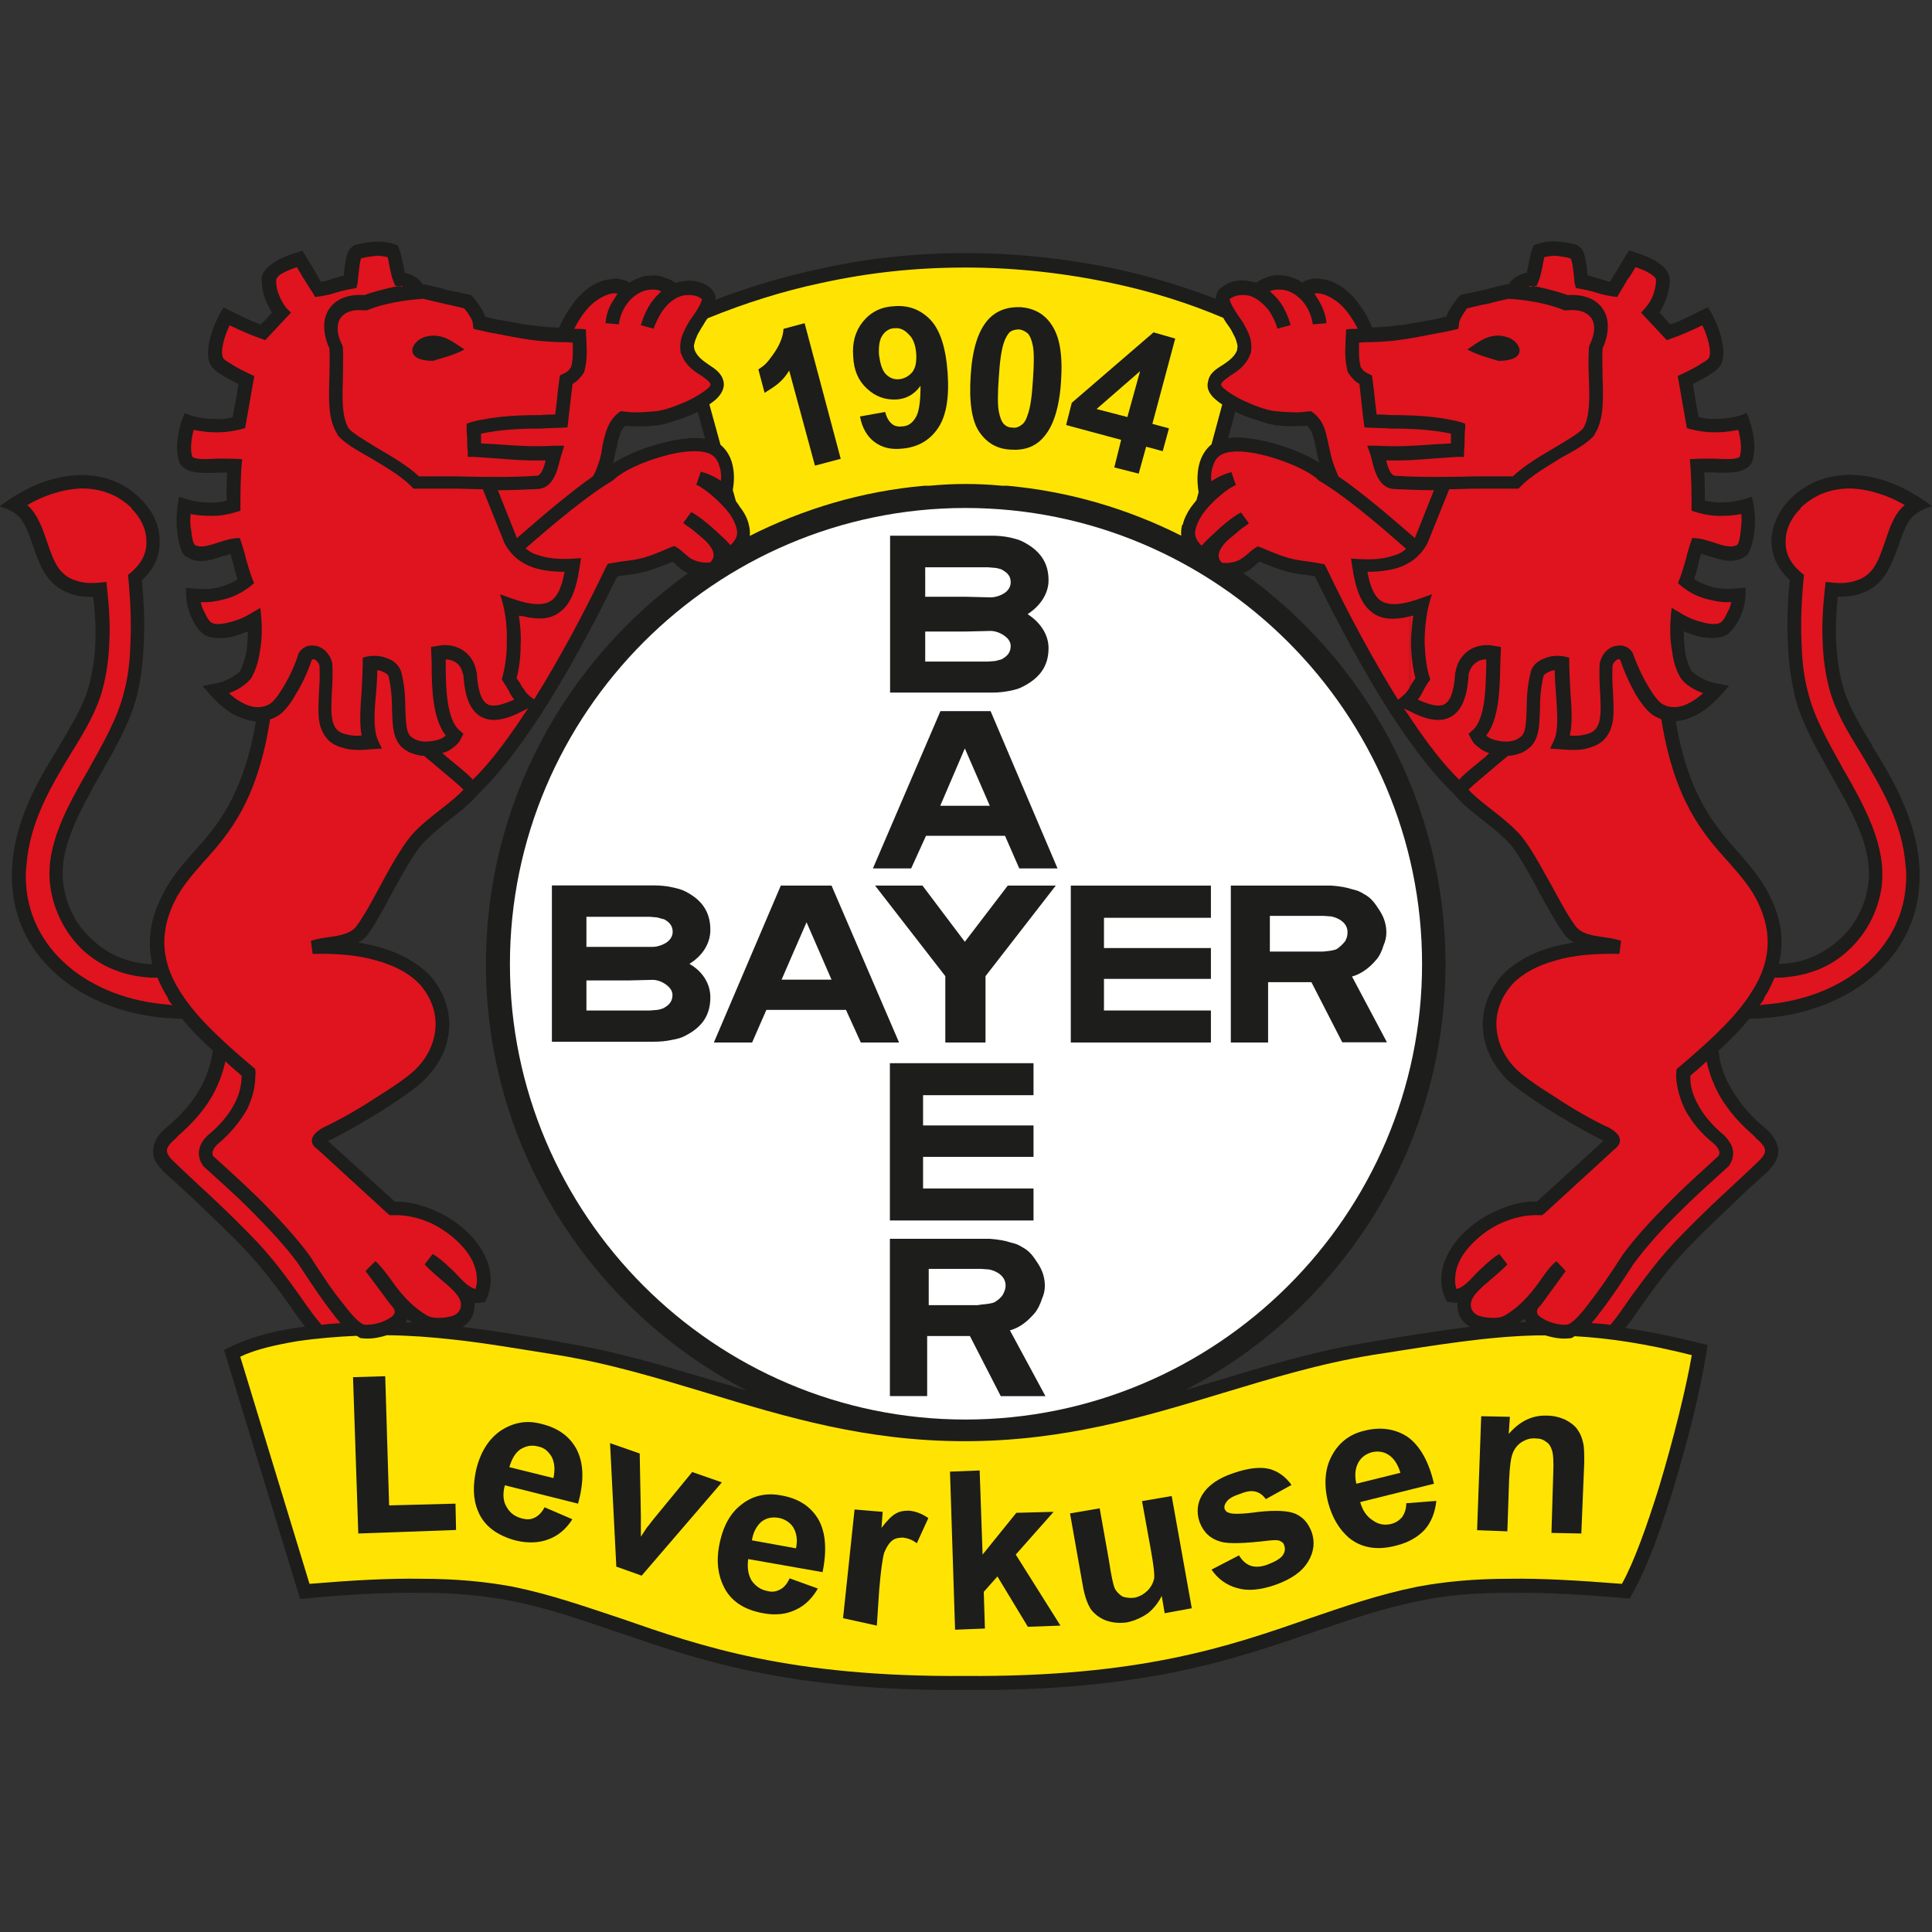 <?xml version="1.0" encoding="utf-8"?>
<svg xmlns="http://www.w3.org/2000/svg" height="99" viewBox="0 0 99 99" width="99">
  <rect x="0" y="0" width="99" height="99" fill="#333333" stroke="none"/>
  <defs>
    <style>.c{fill:#df141e;}.c,.d,.e,.f{stroke-width:0px;}.d{fill:#1d1d1b;}.e{fill:#ffe403;}.f{fill:#fff;}.g{opacity:0;}</style>
  </defs>
  <g id="a">
    <g class="g">
      <rect class="f" height="99" width="99"/>
    </g>
  </g>
  <g id="b">
    <path class="d" d="M95.95,38.23c-.65-1.08-1.26-2.11-1.52-3.08-.41-1.47-.41-3.08-.26-4.57.41,0,.85-.03,1.23-.18,1.14-.41,1.5-1.38,1.88-2.43.18-.5.35-1.03.62-1.38.29-.35.7-.53,1.11-.65-1.23-.91-2.58-1.58-4.19-1.61-1.06,0-2.14.32-3.05,1.2-.56.56-.97,1.32-1,2.17,0,.79.35,1.5.94,2.02-.12,1.26-.15,2.35-.09,3.31.03,1,.18,1.88.35,2.64.35,1.38,1.11,2.7,1.85,4.02,1.08,1.91,2.17,3.78,1.91,5.63-.15,1.11-.67,2.11-1.5,2.84-.76.7-1.76,1.17-2.93,1.23h-.15c.26-1.06.18-2.2-.44-3.43-.41-.88-1-1.55-1.61-2.26-1.2-1.35-2.58-2.9-3.23-6.74.21-.03.44-.06.65-.15.56-.18,1.11-.59,1.67-1.2l.41-.47-.62-.12c-.35-.06-.62-.18-.82-.29-.21-.12-.35-.23-.47-.32-.18-.32-.29-.67-.35-1.06-.03-.32-.06-.67-.06-1,.29.12.62.23.88.29.53.09,1,.06,1.29-.09.23-.15.5-.47.7-.88.09-.18.15-.38.21-.59.09-.32.09-.67.09-.97-.59.06-1.14.12-1.7-.03-.32-.09-.65-.21-.94-.41.09-.26.18-.56.23-.85.03-.15.09-.29.12-.44.15.03.29.09.44.12.62.21,1.26.41,1.85,0l.06-.03c.18-.21.32-.67.38-1.17.09-.65.03-1.23-.12-1.85-.5.18-.97.29-1.5.29-.32.03-.62-.03-.91-.09v-.09c0-.47,0-.94-.03-1.35h.44c.76.03,1.55.06,1.91-.38l.06-.06c.12-.26.18-.65.15-1.06-.03-.41-.12-.82-.26-1.23l-.12-.32-.32.12c-.38.12-.79.18-1.17.18-.32.03-.65,0-.97-.09-.09-.38-.15-.76-.21-1.14-.03-.18-.06-.35-.09-.56.35-.18.65-.32.85-.47.32-.18.5-.35.62-.59.12-.29.12-.73,0-1.2-.09-.44-.29-.94-.53-1.38l-.18-.29-.29.15c-.56.26-1.08.56-1.61.73-.12-.09-.21-.21-.32-.32-.09-.12-.18-.21-.26-.29.15-.21.23-.41.32-.62.15-.38.21-.73.21-1,0-.35-.15-.62-.53-.88-.26-.21-.7-.41-1.29-.59l-.26-.09-.15.23s-.23.38-.47.79c-.12.18-.23.35-.35.59-.18-.03-.35-.09-.53-.15-.21-.06-.41-.12-.62-.18-.03-.09-.03-.18-.03-.26-.06-.41-.09-.82-.29-1.11l-.21-.18c-.29-.09-.62-.15-.97-.18-.35-.03-.7,0-1.08.12l-.18.06-.06.15c-.12.29-.15.56-.21.79-.03.18-.06.32-.09.47-.5.12-.76.32-.91.59h-.09c-.38.09-.79.18-1.17.29-.41.09-.82.18-1.23.26-.21.21-.38.47-.53.7-.09.15-.15.26-.18.41-.18.03-.35.09-.5.12-1.03.18-1.5.29-1.91.32-.38.06-.73.09-1.38.12h-.03c-.09-.21-.18-.41-.29-.62-.12-.21-.26-.41-.41-.62-.12-.18-.26-.32-.41-.47-.15-.15-.32-.29-.5-.41-.15-.09-.29-.15-.44-.23-.15-.06-.32-.09-.47-.12-.18-.03-.32-.06-.5-.03-.15.03-.29.06-.44.12l-.03.03s-.06.03-.09.06c-.15-.12-.32-.21-.5-.26-.21-.09-.44-.12-.67-.12-.23-.03-.47.03-.7.12-.18.06-.32.15-.5.26-.09-.03-.18-.06-.26-.06-.15-.03-.26-.06-.41-.06-.21,0-.41.03-.62.09-.18.06-.35.18-.5.29h-.03c-.15.15-.21.29-.23.47,0,.03,0,.06,0,.1-1.61-.63-3.32-1.14-5.08-1.53-2.52-.53-5.13-.82-7.74-.82s-5.04.26-7.54.82c-1.79.38-3.56.91-5.29,1.57,0-.04.01-.09.01-.13-.03-.18-.12-.32-.26-.47-.15-.12-.32-.23-.53-.29-.18-.06-.38-.09-.59-.09-.15,0-.26.03-.41.06-.09,0-.18.03-.26.06-.18-.12-.32-.21-.53-.26-.21-.09-.44-.15-.67-.12-.23,0-.47.03-.67.12-.18.06-.35.15-.5.26-.03-.03-.06-.06-.09-.06l-.03-.03c-.15-.06-.29-.09-.44-.12-.18-.03-.32,0-.5.03-.15.03-.32.06-.47.12-.15.09-.32.15-.44.23-.18.12-.35.26-.5.41-.15.15-.29.29-.41.47-.15.21-.29.41-.41.62-.12.21-.21.41-.32.62-.67-.03-1-.06-1.38-.12-.41-.03-.88-.15-1.91-.32-.15-.03-.32-.09-.5-.12-.03-.15-.09-.26-.18-.41-.15-.23-.32-.5-.53-.7-.41-.09-.82-.18-1.23-.26-.38-.12-.79-.21-1.17-.29h-.09c-.15-.26-.41-.47-.91-.59-.03-.15-.06-.29-.09-.47-.06-.23-.09-.5-.21-.79l-.06-.15-.18-.06c-.38-.12-.76-.15-1.09-.12-.35.03-.67.09-.97.18l-.21.18c-.21.29-.23.7-.29,1.11,0,.09,0,.18-.03.26-.21.06-.41.12-.62.18-.18.06-.35.12-.53.15-.15-.23-.23-.41-.35-.59-.23-.41-.47-.76-.47-.79l-.15-.23-.26.09c-.59.18-1.03.38-1.29.59-.38.26-.56.53-.53.88,0,.26.06.62.21,1,.09.21.18.41.32.62-.09.09-.18.18-.26.29-.12.12-.23.23-.32.32-.53-.18-1.06-.47-1.61-.73l-.29-.15-.18.29c-.23.44-.44.94-.53,1.38-.12.47-.12.91,0,1.2.12.23.29.41.62.59.21.15.5.29.85.47-.03.21-.06.38-.09.56-.06.38-.15.76-.21,1.14-.32.09-.65.12-.97.09-.38,0-.79-.06-1.17-.18l-.32-.12-.12.32c-.15.41-.23.82-.26,1.23-.03.41.03.79.15,1.06l.06.06c.35.44,1.14.41,1.91.38h.44c-.03.41-.03.88-.03,1.35v.09c-.29.06-.59.12-.91.09-.56,0-1-.12-1.52-.29-.12.62-.18,1.2-.09,1.85.06.5.18.97.38,1.17l.06.03c.59.41,1.23.21,1.85,0,.15-.03.29-.09.44-.12.03.15.06.29.12.44.06.29.15.59.23.85-.29.21-.62.32-.94.41-.56.15-1.11.09-1.7.03,0,.29,0,.65.09.97.06.21.12.41.21.59.18.41.44.73.7.88.29.15.76.18,1.26.09.29-.06.62-.18.91-.29,0,.32-.03.67-.06,1-.09.38-.18.73-.35,1.06-.12.09-.26.21-.47.32-.21.12-.47.23-.82.29l-.62.12.41.47c.56.62,1.11,1.03,1.67,1.2.21.09.44.12.65.15-.65,3.84-2.02,5.4-3.23,6.74-.62.7-1.2,1.38-1.61,2.26-.62,1.23-.7,2.38-.47,3.43h-.12c-1.17-.06-2.2-.53-2.93-1.23-.82-.73-1.35-1.73-1.5-2.84-.26-1.85.82-3.72,1.88-5.63.76-1.32,1.52-2.64,1.88-4.02.18-.76.32-1.64.35-2.64.06-.97.03-2.05-.09-3.31.59-.53.94-1.23.91-2.02,0-.85-.41-1.61-1-2.17-.88-.88-1.96-1.2-3.02-1.2-1.61.03-2.96.7-4.19,1.61.41.12.82.29,1.11.65.26.35.44.88.62,1.38.35,1.06.73,2.02,1.88,2.43.38.15.79.18,1.2.18.18,1.5.18,3.11-.23,4.57-.26.97-.88,1.99-1.52,3.08-.67,1.09-1.38,2.26-1.85,3.58-.76,2.08-.85,4.37.26,6.33,1.41,2.49,4.46,4.02,7.89,4.05.47.59,1,1.11,1.58,1.64-.12.76-.35,1.41-.67,1.96-.41.73-1,1.38-1.67,1.94-.38.32-.65.65-.7,1.03-.09.38.03.79.44,1.17v.03c.62.56,1.26,1.14,1.94,1.79.67.65,1.35,1.29,1.99,1.94,1.17,1.2,1.96,2.29,2.61,3.2.28.41.53.77.78,1.08-.16.02-.32.04-.48.06-1.32.21-2.52.53-3.67,1.14l3.9,12.76c2.05-.21,4.16-.35,6.25-.32,1.73,0,3.2.15,4.55.41,1.94.38,3.67,1,5.48,1.61,4.11,1.41,8.71,3.02,17.8,2.96,9.12.06,13.69-1.55,17.83-2.96,1.82-.62,3.52-1.23,5.48-1.61,1.32-.29,2.82-.41,4.55-.41,2.05-.03,4.11.12,6.19.29.97-1.67,1.61-3.64,2.2-5.51.73-2.43,1.41-4.96,1.79-7.48-1.4-.35-2.8-.66-4.21-.87.27-.33.53-.72.83-1.15.65-.91,1.41-1.99,2.61-3.2.62-.65,1.32-1.29,1.99-1.94.65-.65,1.32-1.23,1.94-1.79v-.03c.38-.38.53-.79.44-1.17-.09-.38-.32-.7-.73-1.03-.65-.56-1.23-1.2-1.64-1.94-.35-.56-.59-1.2-.67-1.96.59-.53,1.11-1.06,1.58-1.64,3.43-.03,6.48-1.55,7.89-4.05,1.11-1.96,1.03-4.25.26-6.33-.47-1.32-1.17-2.49-1.85-3.58ZM65.28,21.78c.29.03.59.06.88.06.26,0,.53,0,.82-.03.06.06.09.12.15.18.06.09.12.23.15.35.03.12.06.21.09.29,0,.12.03.21.06.32.03.21.09.44.15.67,0,.03.03.06.03.09-.59-.38-1.5-.76-2.38-1-.83-.23-1.66-.35-2.3-.26l.37-1.35c.06.03.12.06.18.09.35.15.67.26.97.35.38.15.7.21.85.23ZM31.44,23.63c.06-.23.09-.47.15-.67.03-.12.06-.21.06-.32.03-.09.06-.18.09-.29.03-.12.09-.26.15-.35.03-.06.09-.12.15-.18.29.03.56.03.82.03.29,0,.59-.03.88-.06.15-.03.47-.09.85-.23.29-.09.62-.21.94-.35.07-.03.15-.07.22-.11l.38,1.38c-.66-.1-1.51.02-2.33.26-.91.23-1.79.62-2.38,1,0-.03,0-.06.03-.09ZM20.79,67.75c.03-.05.07-.11.09-.16.08.06.16.12.25.18-.11,0-.23,0-.34-.01ZM28.68,68.76c-1.88-.33-3.5-.58-4.99-.77.2-.11.36-.27.47-.46.12-.21.18-.53.15-.76.12,0,.26,0,.38-.03l.18-.03.06-.15c.18-.38.23-.76.21-1.14-.03-.67-.38-1.38-.88-1.96-.5-.56-1.14-1.06-1.88-1.38-.7-.32-1.44-.53-2.14-.5l-3.43-3.11s.03-.03.06-.03c.91-.44,1.99-1.08,2.93-1.67.94-.62,1.73-1.17,2.05-1.55.79-.82,1.14-1.73,1.17-2.61.03-.97-.35-1.91-1-2.64-.62-.62-1.47-1.11-2.49-1.41-.38-.12-.76-.18-1.17-.26.21-.12.38-.26.53-.47.44-.65.82-1.35,1.2-2.08.41-.73.82-1.52,1.35-2.26.35-.47,1-1,1.61-1.5.59-.44,1.11-.88,1.44-1.29l.03-.03c1-.94,2.08-2.35,3.17-4.02,1.35-2.08,2.7-4.57,3.93-7.1.15-.03.23-.06.32-.06.94-.12,1.23-.18,2.52-.7.03.03.06.06.09.06.19.19.43.4.7.53-6.25,4.47-10.35,11.78-10.35,20.03,0,9.48,5.44,17.75,13.36,21.84-.58-.17-1.17-.35-1.75-.52-2.55-.76-5.07-1.52-7.83-1.96ZM70.26,68.76c-2.76.44-5.28,1.2-7.8,1.96-.57.17-1.15.34-1.73.51,7.92-4.1,13.34-12.36,13.34-21.83,0-8.25-4.09-15.56-10.35-20.03.29-.12.54-.34.73-.53.03,0,.06-.03.09-.06,1.29.53,1.58.59,2.52.7.09,0,.18.03.32.06,1.23,2.52,2.58,5.01,3.93,7.1,1.09,1.67,2.17,3.08,3.17,4.02l.03.03c.32.41.85.85,1.41,1.29.65.5,1.29,1.03,1.64,1.5.5.73.94,1.52,1.32,2.26.41.73.79,1.44,1.23,2.08.15.21.32.35.53.47-.41.09-.82.15-1.17.26-1.03.29-1.88.79-2.49,1.41-.65.73-1.03,1.67-1,2.64.03.88.38,1.79,1.14,2.61.35.38,1.14.94,2.08,1.55.94.59,2.02,1.23,2.93,1.67,0,0,.03,0,.03.03l-3.4,3.11c-.7-.03-1.47.18-2.14.5-.73.32-1.38.82-1.88,1.38-.5.59-.85,1.29-.88,1.96-.03.38.03.76.21,1.14l.06.15.18.03c.12.03.23.03.38.03-.03.23.03.56.15.76.11.2.29.36.49.47-1.52.18-3.15.45-5.06.76ZM78.21,67.75c-.11,0-.23,0-.34.01.09-.06.17-.12.25-.18.03.06.06.11.09.17Z"/>
    <path class="f" d="M49.47,26.03c12.87,0,23.4,10.5,23.4,23.37s-10.53,23.34-23.4,23.34-23.34-10.5-23.34-23.34,10.5-23.37,23.34-23.37Z"/>
    <polygon class="d" points="62.05 47.03 56.57 47.03 56.57 48.58 62.05 48.58 62.05 50.16 56.57 50.16 56.57 51.78 62.05 51.78 62.05 53.42 54.87 53.42 54.87 45.38 62.05 45.38 62.05 47.03"/>
    <polygon class="d" points="48.44 53.42 48.44 50.02 44.84 45.38 47.27 45.38 49.44 48.26 51.64 45.38 54.1 45.38 50.5 50.02 50.5 53.42 48.44 53.42"/>
    <polygon class="d" points="52.96 56.12 47.3 56.12 47.3 57.67 52.96 57.67 52.96 59.28 47.3 59.28 47.3 60.9 52.96 60.9 52.96 62.54 45.6 62.54 45.6 54.48 52.96 54.48 52.96 56.12"/>
    <path class="d" d="M64.98,50.34v3.08h-1.91v-8.04h5.16c.41.03.76.09,1.03.18.12.03.23.06.32.09.12.06.21.09.29.15.41.21.59.5.82.85.23.35.35.73.35,1.14,0,.23-.06.47-.15.67-.06.21-.18.5-.35.7-.32.38-.73.73-1.26.88l1.79,3.37h-2.29l-1.58-3.08h-2.23ZM68.21,46.96l-.41-.03h-2.73v1.83c.15,0,2.73,0,2.73,0,.3-.03.54-.05.7-.13.15-.1.29-.23.42-.39.09-.14.13-.29.13-.48,0-.47-.45-.72-.83-.8Z"/>
    <path class="d" d="M42.61,45.38l3.46,8.04h-1.96l-.76-1.67h-4.08l-.73,1.67h-1.96l3.43-8.04h2.61ZM40.04,50.2h2.57c-.09-.2-1.15-2.64-1.28-2.94-.13.3-1.2,2.74-1.28,2.94Z"/>
    <path class="d" d="M47.51,68.46v3.08h-1.91v-8.06h5.13c.41.03.76.09,1.03.18.12.03.23.06.32.09.12.06.21.09.29.15.41.21.59.5.82.85.23.35.35.73.35,1.14,0,.26-.06.47-.15.67-.06.21-.21.53-.35.7-.32.38-.73.76-1.29.91l1.82,3.37h-2.29l-1.58-3.08h-2.2ZM50.68,65.05l-.42-.03h-2.67v1.86h2.5s.2-.03.19-.03c.3-.03.54-.05.7-.13.17-.11.31-.22.41-.38.09-.18.14-.31.14-.46,0-.49-.45-.75-.85-.83Z"/>
    <path class="d" d="M50.76,36.44l3.43,8.06h-1.96l-.73-1.67h-4.05l-.76,1.67h-1.96l3.46-8.06h2.58ZM49.44,38.35c-.13.3-1.17,2.74-1.26,2.94h2.54c-.09-.2-1.15-2.64-1.28-2.94Z"/>
    <path class="d" d="M52.67,31.48c.59.38,1.06,1,1.06,1.73,0,.91-.44,1.52-1.29,1.96-.21.12-.44.18-.7.23-.29.06-.59.09-.91.09h-5.22v-8.04h5.22c.32,0,.62.03.91.09.26.06.5.12.7.23.85.44,1.29,1.06,1.29,1.96,0,.73-.47,1.35-1.06,1.73ZM51.12,29.12l-.12-.02-.36-.03h-3.23v1.51h2.12l1.23.03c.22,0,.5-.08.71-.22.15-.1.32-.28.32-.55,0-.3-.14-.49-.49-.67l-.18-.05ZM51.47,32.58c-.2-.15-.48-.25-.71-.25l-1.23.03h-2.12v1.54h3.23s.36-.03.37-.03c0,0,.3-.08.3-.08.33-.17.48-.38.48-.69,0-.26-.2-.44-.32-.52Z"/>
    <path class="d" d="M35.34,49.4c.62.35,1.06.97,1.06,1.7,0,.91-.41,1.52-1.26,1.96-.21.12-.44.18-.73.23-.26.06-.59.09-.91.09h-5.22v-8.01h5.22c.32,0,.65.03.91.09.29.06.53.12.73.23.85.44,1.26,1.06,1.26,1.96,0,.73-.44,1.35-1.06,1.73ZM33.99,47.1s-.32-.09-.32-.09l-.36-.03h-3.26v1.54h3.38c.24,0,.49-.08.72-.22.14-.1.32-.28.32-.55,0-.29-.15-.5-.47-.66ZM34.14,50.46c-.22-.16-.46-.25-.71-.25l-1.23.03h-2.15v1.54h3.26l.36-.03.12-.02s.18-.05.19-.06c.33-.17.48-.38.48-.69,0-.25-.2-.43-.32-.52Z"/>
    <path class="e" d="M60.61,26.88c.06-.29.23-.62.41-.88.1-.13.19-.25.29-.37l.11-.41c-.1-.6-.07-1.13.07-1.57.13-.38.33-.67.59-.88l.55-2.04c-.12-.08-.23-.16-.32-.24-.32-.26-.5-.59-.41-.91.06-.44.38-.65.76-.88.29-.2.6-.41.73-.75v-.04c.03-.1.03-.19,0-.3-.03-.12-.06-.23-.12-.35-.06-.12-.12-.23-.18-.35-.09-.15-.18-.26-.26-.38-.09-.14-.13-.2-.14-.24-1.77-.75-3.64-1.34-5.61-1.76-2.46-.53-5.01-.82-7.6-.82s-4.96.26-7.39.79c-1.99.42-3.94,1.04-5.83,1.81-.03.04-.08.1-.15.22-.06.12-.15.23-.23.38-.06.12-.15.23-.18.35-.06.12-.09.23-.12.35-.03.1-.02.18,0,.27l.02.07c.13.33.43.54.72.74.35.23.67.44.76.88.06.32-.12.65-.41.91-.09.08-.2.16-.32.24l.57,2.07c.25.21.45.49.57.86.13.42.16.9.06,1.46l.16.57c.08.1.15.21.22.32.21.26.38.59.44.88.05.19.07.38.05.58,2.74-1.38,5.75-2.29,8.95-2.57h.26c1.26-.12,2.46-.12,3.72,0h.26c3.2.29,6.2,1.19,8.92,2.56-.02-.19,0-.38.05-.56Z"/>
    <path class="e" d="M80.55,68.55c-.06.03-.12.03-.18.03-.32.04-.76-.02-1.17-.15-.17,0-.33,0-.5,0-2.49.06-4.98.47-8.36,1-2.7.44-5.19,1.2-7.71,1.96-4.05,1.23-8.15,2.46-13.2,2.46s-9.12-1.23-13.17-2.46c-2.52-.76-5.01-1.52-7.71-1.96-2.02-.32-3.75-.62-5.34-.79-1.16-.13-2.27-.21-3.39-.22-.42.14-.88.2-1.21.16-.06,0-.12,0-.18-.03-.06-.05-.11-.08-.16-.1-.92.04-1.99.12-3.06.28-1.06.18-2.11.41-2.9.79l3.55,11.64c2.17-.18,4.05-.29,5.75-.26,1.76,0,3.31.15,4.69.41,1.99.41,3.72,1.03,5.57,1.64,4.05,1.41,8.59,2.99,17.57,2.93,9,.06,13.55-1.52,17.6-2.93,1.82-.62,3.55-1.23,5.57-1.64,1.38-.26,2.93-.41,4.69-.41,1.7-.03,3.61.09,5.81.26.62-1.11,1.29-2.99,1.91-4.98.73-2.43,1.38-5.04,1.67-6.74-2.31-.58-4.2-.87-6-.97-.04.02-.09.05-.13.09Z"/>
    <path class="c" d="M20.62,14.71c-.06-.03-.09-.03-.15-.03l-.21-.03-.09-.21c-.12-.29-.15-.53-.21-.79-.03-.15-.06-.32-.09-.47-.23-.06-.47-.09-.7-.06-.23.03-.44.06-.67.12-.06.18-.09.44-.12.73h0c-.03.18-.03.35-.06.56l-.06.23c-.35.06-.67.12-1.03.23-.35.12-.7.18-1.08.23l-.12-.21c-.06-.09-.29-.44-.5-.79v.03c-.06-.15-.18-.32-.32-.56-.38.12-.65.26-.85.38-.15.12-.21.21-.21.29,0,.21.03.5.15.76.09.23.21.47.38.67l.23.23c-.44.47-.88.94-1.32,1.41-.62-.21-1.23-.47-1.82-.76-.15.29-.26.62-.32.88-.09.35-.09.62-.03.76.03.09.15.18.35.29.38.26.82.47,1.26.67-.15.88-.32,1.79-.47,2.67-.53.15-1.06.23-1.58.21-.35,0-.7-.06-1.06-.12-.09.38-.21,1-.06,1.38.18.15.76.12,1.32.09.41,0,.82,0,1.23.03-.09.88-.09,1.76-.09,2.64-.56.18-1.06.29-1.61.26-.32,0-.65-.03-.94-.09-.03.26-.03.59.03.85.03.35.09.62.18.73.29.18.76.03,1.2-.12.38-.12.7-.23,1.11-.23.12.35.23.7.32,1.08.12.41.23.82.41,1.23l-.21.18c-.47.35-.91.56-1.41.67-.35.09-.73.15-1.11.12.03.18.09.35.18.5.12.29.26.5.38.56.15.09.44.09.82,0,.38-.09.79-.23,1.17-.47l.5-.29c.09.76.12,1.5-.03,2.26-.06.5-.23.97-.44,1.35-.29.35-.73.62-1.14.76.32.29.65.5.97.62.41.15.79.12,1.11-.06.21-.12.47-.47.73-.91.32-.53.62-1.2.76-1.7.21-.32.5-.44.85-.38.44.06.79.47.88.91.03.59,0,1.11-.03,1.58-.03.76-.06,1.32.18,1.7.12.18.29.29.56.35.21.06.47.09.79.06-.12-.65-.06-1.44,0-2.26.03-.56.06-1.14.06-1.73.38-.12.85-.15,1.32.06.32.12.56.38.65.67.18.7.21,1.35.21,1.91.03.59.03,1.06.21,1.32.06.09.15.15.26.21h0c.23.12.5.15.79.12.26-.03.53-.09.73-.23.03-.03.06-.06.09-.06-.7-.88-.73-2.52-.73-3.67,0-.29-.03-.59-.03-.88.18-.03.38-.06.56-.09.53-.03.91.12,1.23.38.29.26.47.59.53.97h0c.03.06.03.12.03.18.06.88.26,1.38.59,1.52.29.12.73,0,1.32-.26-.15-.18-.23-.35-.32-.53-.12-.18-.21-.35-.32-.5.18-.62.26-1.23.26-1.88.03-.88-.09-1.76-.35-2.49.73.26,1.96.79,2.64.32.32-.23.53-.7.67-1.47-.56,0-1.11-.06-1.58-.21-.62-.21-1.14-.59-1.5-1.26l-1.11-2.76c-.44,0-.91-.03-1.35-.03h-2.2l-.12-.12c-.47-.5-1.32-1-2.11-1.47-.73-.41-1.38-.79-1.67-1.17v-.03c-.5-.76-.44-1.85-.41-2.96,0-.5.03-1,0-1.44-.23-.5-.29-.94-.26-1.32.06-.56.38-1,.88-1.23.32-.15.73-.21,1.17-.18.5-.18.97-.29,1.47-.41.15-.03.32-.03.47-.06Z"/>
    <path class="c" d="M22.9,65.82c-.38-.32-.79-.65-1.14-1.03l.41-.53c.23.12.59.41.91.73.35.29.82.97,1.29,1.06.06-.21.09-.41.06-.62-.03-.53-.29-1.06-.7-1.52-.44-.5-1.03-.94-1.64-1.23-.65-.29-1.32-.44-1.96-.41h-.15l-.12-.09-3.58-3.28c-.38-.26-.35-.53-.18-.76.12-.15.29-.26.44-.35.88-.41,1.96-1.03,2.87-1.64.91-.56,1.64-1.09,1.94-1.41.65-.67.94-1.44.97-2.17.03-.79-.29-1.55-.82-2.14-.53-.56-1.26-.94-2.17-1.2-.97-.29-2.08-.38-3.31-.35l-.09-.67c.29-.09.59-.15.85-.18.65-.09,1.23-.18,1.52-.62h0c.44-.62.79-1.29,1.17-1.99.41-.76.85-1.58,1.38-2.32.41-.59,1.11-1.14,1.79-1.67.41-.32.85-.67,1.11-.97-.23-.23-.76-.67-1.32-1.14-.23-.21-.47-.38-.7-.59-.26,0-.53-.09-.76-.18h0c-.23-.12-.41-.26-.53-.44-.32-.44-.32-1.03-.35-1.7,0-.53-.03-1.14-.18-1.76-.03-.09-.12-.15-.26-.21-.09-.06-.21-.09-.32-.09,0,.41-.03.79-.06,1.17-.09.94-.15,1.82.09,2.4l.21.44-.5.03c-.59.06-1.09.06-1.47-.06-.47-.12-.76-.32-.97-.65-.38-.59-.32-1.23-.29-2.11.03-.44.06-.94.03-1.47-.03-.12-.09-.18-.15-.23-.03-.06-.09-.06-.12-.09-.06,0-.09,0-.12.03-.18.53-.47,1.2-.82,1.76-.29.53-.65.97-.97,1.14-.12.06-.23.12-.35.15-.65,4.19-2.11,5.87-3.4,7.3-.59.67-1.14,1.29-1.52,2.08-.82,1.7-.56,3.17.26,4.49.76,1.26,1.99,2.4,3.28,3.52.21.18.41.35.62.53,0,.09.03.26,0,.41,0,.59-.18,1.14-.41,1.64-.38.67-.91,1.29-1.44,1.73-.15.12-.26.26-.32.41-.03.06-.03.15,0,.26.59.53,1.47,1.32,2.4,2.23.94.94,1.88,1.96,2.55,2.87h0c.62.97,1.2,1.85,1.76,2.52.47.62.85,1,1.06,1.03.35.03.91-.09,1.26-.32.12-.06.26-.18.29-.32,0-.15-.12-.29-.21-.38l-1.29-1.73.5-.5c.21.15.47.5.76.88.41.59,1,1.38,1.91,1.91.32.18.97.12,1.32,0,.38-.15.5-.53.32-.88-.15-.29-.47-.56-.65-.73Z"/>
    <path class="c" d="M6.74,26.03c-.76-.73-1.64-1-2.55-1-1,.03-1.99.38-2.79.85.5.44.76,1.14,1,1.85.18.53.35,1.03.62,1.41.23.29.5.5.82.59.53.21,1.06.15,1.61.09.12,1.03.21,2.08.15,3.14-.03.82-.15,1.64-.35,2.38-.29,1.08-.91,2.14-1.61,3.26-1.03,1.7-2.14,3.55-2.29,5.81-.03.21-.03.35-.03.53.03,3.72,3.28,6.25,7.33,6.54.03,0,.09.03.18.03-.09-.12-.18-.23-.23-.35v-.03c-.21-.32-.38-.67-.53-1.03-.21,0-.44,0-.65-.03-1.23-.12-2.29-.59-3.14-1.35-.91-.85-1.52-2.02-1.7-3.28-.29-2.08.85-4.08,1.99-6.07.7-1.26,1.44-2.55,1.76-3.81.21-.76.32-1.55.35-2.52.06-1.2,0-2.38-.12-3.58.56-.44.97-.97.94-1.73,0-.65-.32-1.23-.76-1.67Z"/>
    <path class="c" d="M26.77,36.73c.09-.15.21-.29.29-.44-.12.06-.21.12-.29.15v.29h0ZM26.77,35.24v-3.67c.82.21,1.44.15,1.88-.18.59-.41.88-1.17,1.06-2.38l.06-.41-.44.03c-.65.03-1.23,0-1.73-.18-.26-.06-.47-.18-.67-.35,1.55-1.35,3.2-2.73,4.49-3.49l.06-.06c.44-.41,1.44-.88,2.49-1.17.91-.26,1.82-.35,2.35-.15.23.09.44.29.53.62.09.23.12.5.09.79-.23-.15-.5-.32-1.03-.47l-.23.67c.26.09,1.17.76,1.73,1.52.15.23.26.44.32.67.06.21.06.38-.03.56-.06.12-.15.23-.26.35-.09-.09-.23-.26-.47-.47-.47-.44-1.06-.97-1.55-1.23l-.41.56c.12.09.23.18.41.29.21.18.5.41.73.62.35.35.59.76.26,1.09,0,.03-.12.03-.26.03s-.35-.03-.56-.12c-.21-.06-.41-.26-.59-.41-.09-.09-.21-.18-.29-.23l-.15-.09-.18.06c-1.35.59-1.61.62-2.52.73-.18.03-.35.06-.53.09l-.18.03-.09.15c-1.14,2.4-2.43,4.78-3.69,6.8l-.21-.15c-.18-.15-.29-.32-.38-.47ZM24.22,39.96c.82-.79,1.67-1.91,2.55-3.23v-.29c-.82.44-1.5.56-1.99.35-.62-.26-.94-.94-1.03-2.11v-.12h-.03c-.03-.21-.12-.41-.29-.56-.15-.12-.35-.21-.59-.21v.26c0,1.11.03,2.79.7,3.37l.21.18-.12.23c-.09.21-.26.38-.44.5-.15.12-.32.21-.53.26.09.06.15.12.21.18.53.44,1.06.85,1.35,1.17h0ZM26.77,31.57v3.67c-.03-.09-.09-.15-.12-.23-.06-.09-.12-.18-.18-.26.15-.56.21-1.14.21-1.76.03-.5-.03-1-.09-1.44.06,0,.12.03.18.03Z"/>
    <path class="c" d="M11.55,54.39c-.15.67-.38,1.23-.67,1.76-.47.82-1.11,1.5-1.82,2.11v.03c-.26.21-.44.41-.5.59-.03.18.06.35.26.56.59.56,1.23,1.17,1.94,1.82.67.62,1.35,1.29,1.99,1.94,1.23,1.23,2.02,2.38,2.67,3.28.38.56.73,1.03,1.06,1.41.32-.06.65-.06.97-.09-.12-.15-.26-.29-.38-.47-.53-.67-1.14-1.58-1.79-2.58-.62-.85-1.55-1.85-2.46-2.76-.88-.88-1.82-1.7-2.4-2.23l-.06-.09c-.21-.35-.21-.67-.09-.97.09-.23.29-.47.53-.65.47-.41.94-.94,1.23-1.52.23-.44.35-.91.35-1.41-.26-.23-.56-.47-.82-.73Z"/>
    <path class="c" d="M78.38,14.71s.09-.03.15-.03l.21-.03.09-.21c.12-.29.15-.53.21-.79.03-.15.06-.32.09-.47.23-.06.47-.09.7-.06.23.03.44.06.65.12.09.18.12.44.15.73h0c.03.18.03.35.06.56l.06.23c.35.06.67.12,1.03.23.35.12.7.18,1.09.23l.12-.21c.06-.09.26-.44.47-.79v.03c.09-.15.21-.32.35-.56.38.12.65.26.82.38.18.12.23.21.23.29,0,.21-.06.5-.15.76-.09.23-.23.47-.41.67l-.21.23c.44.47.88.94,1.32,1.41.62-.21,1.23-.47,1.82-.76.15.29.26.62.32.88.09.35.09.62.03.76-.03.09-.15.18-.35.29-.38.26-.85.47-1.26.67.15.88.32,1.79.47,2.67.53.15,1.03.23,1.58.21.35,0,.7-.06,1.06-.12.09.38.21,1,.06,1.38-.18.15-.76.12-1.32.09-.41,0-.82,0-1.23.03.09.88.09,1.76.09,2.64.53.18,1.06.29,1.61.26.32,0,.62-.03.94-.09.03.26,0,.59-.03.85-.03.35-.09.62-.18.73-.29.18-.76.03-1.2-.12-.38-.12-.7-.23-1.11-.23-.12.35-.23.7-.32,1.08-.12.41-.23.82-.41,1.23l.21.18c.44.35.91.56,1.41.67.35.09.73.15,1.11.12-.03.18-.09.35-.18.5-.12.29-.26.5-.38.56-.15.09-.47.09-.82,0-.38-.09-.79-.23-1.17-.47l-.5-.29c-.09.76-.12,1.5.03,2.26.06.5.21.97.44,1.35.26.35.73.62,1.14.76-.32.29-.65.5-.97.62-.41.15-.79.12-1.11-.06-.21-.12-.47-.47-.73-.91-.32-.53-.62-1.2-.79-1.7-.18-.32-.5-.44-.82-.38-.47.06-.79.47-.88.91-.03.59,0,1.11.03,1.58.03.76.06,1.32-.18,1.7-.12.18-.29.29-.56.35-.21.06-.5.09-.82.06.15-.65.09-1.44.03-2.26-.03-.56-.06-1.14-.06-1.73-.41-.12-.85-.15-1.32.06-.32.12-.59.38-.65.67-.18.7-.21,1.35-.21,1.91-.03.59-.03,1.06-.21,1.32-.06.09-.18.15-.26.21h0c-.23.12-.5.15-.79.12-.26-.03-.53-.09-.73-.23-.03-.03-.06-.06-.09-.06.7-.88.7-2.52.73-3.67,0-.29.03-.59.03-.88-.18-.03-.38-.06-.56-.09-.53-.03-.94.12-1.23.38-.29.26-.47.59-.53.97h0c-.03.06-.03.12-.03.18-.06.88-.26,1.38-.59,1.52-.29.12-.73,0-1.32-.26.15-.18.23-.35.32-.53.09-.18.21-.35.32-.5-.21-.62-.26-1.23-.29-1.88,0-.88.12-1.76.38-2.49-.73.26-1.96.79-2.64.32-.32-.23-.53-.7-.67-1.47.56,0,1.08-.06,1.58-.21.62-.21,1.14-.59,1.5-1.26l1.11-2.76c.44,0,.91-.03,1.35-.03h2.2l.12-.12c.47-.5,1.32-1,2.08-1.47.76-.41,1.41-.79,1.7-1.17v-.03c.5-.76.44-1.85.41-2.96,0-.5-.03-1,0-1.44.23-.5.29-.94.26-1.32-.06-.56-.38-1-.88-1.23-.35-.15-.73-.21-1.17-.18-.5-.18-.97-.29-1.47-.41-.15-.03-.32-.03-.47-.06Z"/>
    <path class="c" d="M76.1,65.82c.35-.32.79-.65,1.14-1.03l-.41-.53c-.23.12-.59.41-.91.73-.35.29-.82.97-1.29,1.06-.06-.21-.09-.41-.06-.62.03-.53.29-1.06.7-1.52.44-.5,1-.94,1.64-1.23.65-.29,1.32-.44,1.96-.41h.15l.12-.09,3.58-3.28c.35-.26.35-.53.18-.76-.12-.15-.29-.26-.44-.35-.91-.41-1.96-1.03-2.87-1.64-.91-.56-1.64-1.09-1.94-1.41-.65-.67-.94-1.44-.97-2.17-.03-.79.29-1.55.82-2.14.53-.56,1.26-.94,2.17-1.2.94-.29,2.08-.38,3.31-.35l.09-.67c-.29-.09-.59-.15-.85-.18-.65-.09-1.23-.18-1.52-.62h0c-.44-.62-.79-1.29-1.17-1.99-.44-.76-.85-1.58-1.38-2.32-.41-.59-1.11-1.14-1.79-1.67-.41-.32-.85-.67-1.11-.97.23-.23.76-.67,1.32-1.14.23-.21.47-.38.7-.59.26,0,.53-.09.76-.18h0c.21-.12.41-.26.53-.44.32-.44.32-1.03.35-1.7,0-.53.03-1.14.18-1.76.03-.09.12-.15.26-.21.09-.06.21-.09.32-.09,0,.41.03.79.06,1.17.06.94.15,1.82-.09,2.4l-.21.44.47.03c.62.06,1.11.06,1.5-.06.44-.12.76-.32.97-.65.38-.59.32-1.23.29-2.11-.03-.44-.06-.94-.03-1.47.03-.12.09-.18.15-.23.03-.06.09-.06.12-.09.06,0,.09,0,.12.03.18.53.47,1.2.79,1.76.32.53.67.97,1,1.14.12.06.23.12.32.15.67,4.19,2.14,5.87,3.43,7.3.59.67,1.14,1.29,1.52,2.08.82,1.7.56,3.17-.26,4.49-.76,1.26-1.99,2.4-3.28,3.52-.21.18-.41.35-.62.53-.03.09-.03.26-.03.41.03.59.21,1.14.44,1.64.35.67.88,1.29,1.44,1.73.15.12.26.26.32.41.03.06.03.15-.03.26-.56.53-1.47,1.32-2.38,2.23-.94.94-1.91,1.96-2.55,2.87h0c-.62.97-1.23,1.85-1.76,2.52-.47.62-.85,1-1.09,1.03-.32.03-.88-.09-1.23-.32-.12-.06-.29-.18-.29-.32-.03-.15.12-.29.21-.38l1.26-1.73-.47-.5c-.23.15-.5.5-.76.88-.41.59-1,1.38-1.91,1.91-.32.18-.97.12-1.32,0-.38-.15-.5-.53-.32-.88.15-.29.47-.56.65-.73Z"/>
    <path class="c" d="M92.26,26.03c.76-.73,1.64-1,2.55-1,1,.03,1.99.38,2.79.85-.53.44-.76,1.14-1,1.85-.18.53-.35,1.03-.62,1.41-.23.29-.5.5-.82.59-.53.21-1.06.15-1.61.09-.12,1.03-.21,2.08-.15,3.14.03.82.15,1.64.35,2.38.29,1.08.91,2.14,1.61,3.26,1,1.7,2.14,3.55,2.29,5.81.03.21.03.35.03.53-.03,3.72-3.28,6.25-7.33,6.54-.03,0-.09.03-.18.03.09-.12.18-.23.23-.35v-.03c.21-.32.38-.67.53-1.03.21,0,.44,0,.62-.03,1.26-.12,2.32-.59,3.14-1.35.94-.85,1.55-2.02,1.73-3.28.26-2.08-.85-4.08-1.99-6.07-.7-1.26-1.44-2.55-1.76-3.81-.21-.76-.32-1.55-.35-2.52-.06-1.2,0-2.38.12-3.58-.56-.44-.97-.97-.94-1.73,0-.65.32-1.23.76-1.67Z"/>
    <path class="c" d="M74.78,39.96c-.82-.79-1.67-1.91-2.55-3.23v-.29c.82.44,1.5.56,1.99.35.62-.26.94-.94,1.03-2.11v-.12h0c.06-.21.15-.41.32-.56.15-.12.32-.21.59-.21v.26c-.03,1.11-.03,2.79-.7,3.37l-.21.18.12.23c.09.21.26.38.44.5.15.12.32.21.5.26-.06.06-.12.12-.18.18-.53.44-1.06.85-1.35,1.17h0ZM72.23,35.24c.03-.09.09-.15.12-.23.06-.09.12-.18.18-.26-.15-.56-.21-1.14-.23-1.76,0-.5.06-1,.12-1.44-.06,0-.12.03-.18.03v3.67ZM72.23,36.73c-.09-.15-.21-.29-.29-.44.09.06.21.12.29.15v.29h0ZM72.23,31.57v3.67c-.09.15-.21.32-.41.47l-.18.15c-1.26-2.02-2.55-4.4-3.69-6.8l-.09-.15-.18-.03c-.18-.03-.35-.06-.53-.09-.91-.12-1.17-.15-2.52-.73l-.18-.06-.15.09c-.09.06-.21.15-.29.23-.18.15-.41.35-.59.41-.21.09-.41.12-.56.12s-.26,0-.26-.03c-.32-.32-.09-.73.26-1.09.23-.21.53-.44.73-.62.18-.12.29-.21.41-.29l-.41-.56c-.5.26-1.09.79-1.55,1.23-.23.21-.38.38-.47.47-.12-.12-.21-.23-.26-.35-.09-.18-.09-.35-.03-.56.06-.23.18-.44.32-.67.53-.76,1.44-1.44,1.73-1.52l-.23-.67c-.53.15-.79.32-1.03.47-.03-.29,0-.56.09-.79.09-.32.29-.53.53-.62.5-.21,1.41-.12,2.35.15,1.03.29,2.05.76,2.49,1.17l.06.06c1.29.76,2.93,2.14,4.46,3.49-.18.18-.41.29-.65.35-.5.18-1.09.21-1.73.18l-.44-.03.06.41c.18,1.2.47,1.96,1.06,2.38.44.32,1.06.38,1.88.18Z"/>
    <path class="c" d="M87.45,54.39c.15.67.38,1.23.67,1.76.47.82,1.11,1.5,1.82,2.11v.03c.26.21.44.41.5.59.03.18-.06.35-.26.56-.59.56-1.23,1.17-1.94,1.82-.67.62-1.35,1.29-1.99,1.94-1.23,1.23-2.02,2.38-2.7,3.28-.38.56-.7,1.03-1.03,1.41-.32-.06-.65-.06-.97-.09.12-.15.26-.29.38-.47.53-.67,1.14-1.58,1.79-2.58.62-.85,1.52-1.85,2.46-2.76.88-.88,1.82-1.7,2.4-2.23l.06-.09c.21-.35.21-.67.09-.97-.12-.23-.29-.47-.53-.65-.47-.41-.94-.94-1.23-1.52-.23-.44-.38-.91-.35-1.41.26-.23.56-.47.82-.73Z"/>
    <path class="c" d="M24.08,16.21c.09.15.15.26.15.41l.03.23.26.06c.26.06.5.12.7.15,1.06.21,1.52.29,1.96.35.41.06.76.09,1.44.12.21,0,.44,0,.73.03h0c0,.41.03.85-.09,1.26-.06.09-.12.15-.18.21-.06.03-.12.09-.21.12l-.18.09-.03.21c-.03.26-.09.65-.12,1.03-.03.26-.06.5-.09.76-.21,0-.47,0-.7.03-1.03,0-2.32.03-3.58.35l-.26.09v.26c0,.18.03.38.03.56,0,.21,0,.41.03.56v.32h.32c.44.03.88.06,1.29.09.76.06,1.5.12,2.38.09-.09.38-.23.79-.47.79h0c-1.38.09-2.73.06-4.11.03h-1.91c-.56-.53-1.41-1.03-2.17-1.47-.65-.41-1.23-.73-1.44-1-.35-.59-.32-1.55-.29-2.55,0-.56.03-1.09,0-1.58l-.03-.12c-.21-.41-.26-.73-.23-1,.03-.18.06-.29.15-.41.09-.12.21-.21.32-.26.23-.12.53-.15.88-.12h.15c.5-.21.97-.32,1.44-.41.47-.09.94-.15,1.44-.18.38.09.73.18,1.09.26.32.06.65.15,1,.23.12.15.23.26.29.41ZM23.81,17.91c-.5-.29-1.11-.91-2.02-.65-.73.21-1.17,1.23.41,1.23.32-.12,1.03-.26,1.61-.59Z"/>
    <path class="c" d="M75.19,15.8c.38-.09.7-.18,1.03-.23.35-.09.7-.18,1.08-.26.5.03.97.09,1.44.18.47.09.94.21,1.41.41h.18c.32-.03.65,0,.88.12.12.06.23.15.32.26.09.12.12.23.15.41.03.26-.03.59-.23,1l-.03.12c-.03.5-.03,1.03,0,1.58.03,1,.06,1.96-.29,2.55-.21.26-.79.59-1.47,1-.76.44-1.58.94-2.14,1.47h-1.91c-1.38.03-2.73.06-4.11-.03h0c-.23,0-.38-.41-.47-.79.88.03,1.61-.03,2.35-.09.44-.03.88-.06,1.32-.09h.32v-.32c.03-.15.03-.35.03-.56,0-.18,0-.38.03-.56v-.26l-.26-.09c-1.26-.32-2.58-.35-3.58-.35-.26-.03-.5-.03-.7-.03-.03-.26-.06-.5-.09-.76-.03-.38-.09-.76-.12-1.03l-.03-.21-.18-.09c-.09-.03-.15-.09-.21-.12-.06-.06-.12-.12-.18-.21-.12-.41-.09-.85-.09-1.26h0c.29-.03.53-.03.73-.03.67-.03,1.03-.06,1.41-.12.47-.06.94-.15,1.96-.35.23-.03.47-.09.73-.15l.26-.06.03-.23c0-.15.06-.26.15-.41.06-.15.18-.26.26-.41ZM76.8,18.49c1.58,0,1.14-1.03.38-1.23-.88-.26-1.52.35-1.99.65.59.32,1.26.47,1.61.59Z"/>
    <path class="c" d="M31.73,16.62l-.7-.06c.03-.41.15-.79.38-1.14.09-.15.18-.26.23-.38-.32-.06-.7.12-.97.29-.47.29-.82.76-1.09,1.23-.06.12-.12.21-.15.29.18,0,.38,0,.59.03,0,.21.03.41.03.65.03.5.03,1.03-.12,1.55-.15.23-.35.47-.59.59-.09.73-.18,1.5-.26,2.23-.44.03-.88.03-1.32.06-.91,0-2.02.03-3.11.26v.5c.35.03.67.03,1,.06.85.06,1.7.12,2.76.06h.5c-.06.23-.15.47-.21.7-.15.62-.38,1.52-1.2,1.52h.03c-.67.03-1.35.06-2.02.06l.97,2.43v.03c1.35-1.17,2.73-2.35,3.9-3.17.06-.09.12-.21.15-.29h0c.09-.23.18-.47.23-.67.06-.23.09-.44.12-.65.09-.41.18-.82.41-1.2.15-.23.32-.41.53-.53.23.03.5.06.73.06.38,0,.73-.03,1.08-.06.5-.06,1.14-.32,1.61-.53.15-.06,1.2-.62,1.17-.85-.03-.12-.23-.26-.47-.44-.38-.23-.82-.53-1.03-1.11l-.03-.06c-.03-.21-.03-.38,0-.59.03-.18.09-.35.18-.53.06-.15.15-.29.23-.44.06-.12.18-.26.26-.38h0q.21-.32.15-.23c.09-.15.18-.29.23-.44,0-.03.06-.12.03-.15-.26-.21-.62-.23-.94-.18-.44.09-.79.41-1.03.73-.21.29-.38.65-.5.97l-.67-.18s.03-.03.03-.03h0c.12-.41.29-.79.53-1.14.15-.21.32-.38.5-.56-.15-.09-.29-.09-.47-.09-.32,0-.62.12-.88.32-.47.35-.73.88-.82,1.44Z"/>
    <path class="c" d="M67.27,16.62l.7-.06c-.03-.41-.18-.79-.38-1.14-.09-.15-.18-.26-.23-.38.32-.06.7.12.97.29.47.29.82.76,1.09,1.23.06.12.12.21.15.29-.21,0-.38,0-.59.03,0,.21-.03.41-.03.65-.03.5-.03,1.03.12,1.55.15.23.35.47.59.59.09.73.15,1.5.26,2.23.44.03.88.03,1.32.06.88,0,2.02.03,3.11.26v.5c-.35.03-.67.03-1,.06-.85.06-1.7.12-2.79.06h-.5c.09.23.18.47.23.7.15.62.38,1.52,1.2,1.52h-.03c.67.03,1.35.06,2.02.06l-.97,2.43v.03c-1.35-1.17-2.73-2.35-3.93-3.17-.03-.09-.09-.21-.12-.29h0c-.09-.23-.18-.47-.23-.67-.06-.23-.09-.44-.15-.65-.09-.41-.15-.82-.38-1.2-.15-.23-.32-.41-.53-.53-.26.03-.5.06-.76.06-.35,0-.7-.03-1.06-.06-.53-.06-1.14-.32-1.61-.53-.15-.06-1.2-.62-1.17-.85.03-.12.23-.26.47-.44.38-.23.82-.53,1.03-1.11l.03-.06c.03-.21.03-.38,0-.59-.03-.18-.09-.35-.18-.53-.06-.15-.15-.29-.23-.44-.09-.12-.18-.26-.26-.38h0q-.21-.32-.15-.23c-.09-.15-.18-.29-.23-.44,0-.03-.06-.12-.03-.15.26-.21.62-.23.94-.18.41.09.76.41,1.03.73.21.29.38.65.47.97l.67-.18v-.03h0c-.12-.41-.29-.79-.53-1.14-.15-.21-.32-.38-.53-.56.18-.09.32-.09.5-.09.32,0,.62.12.88.32.47.35.73.88.82,1.44Z"/>
    <path class="d" d="M43.08,23.51l-1.32.35-1.32-4.87c-.35.56-.65.76-1.26,1.14l-.32-1.2c.32-.21.44-.32.73-.73.32-.44.53-.88.56-1.35l1.08-.29,1.85,6.95Z"/>
    <path class="d" d="M57.1,23.95l.35-1.41-2.82-.76.29-1.14,4.19-3.61,1.11.32-1.17,4.37.85.23-.32,1.17-.85-.23-.38,1.38-1.26-.32ZM57.77,21.37l.65-2.35-2.23,1.94,1.58.41Z"/>
    <path class="d" d="M52.32,15.74c.67.06,1.2.35,1.55.88.44.62.59,1.58.5,2.93-.09,1.38-.41,2.32-.91,2.87-.41.47-.97.67-1.67.62-.7-.03-1.23-.35-1.61-.91-.38-.56-.53-1.52-.44-2.9.09-1.35.38-2.29.91-2.87.41-.44.97-.65,1.67-.62ZM52.23,16.88c-.18,0-.32.03-.47.12-.12.12-.23.29-.32.56-.12.35-.21.94-.26,1.79-.06.82-.06,1.41,0,1.73.06.32.15.53.26.65.12.12.26.18.44.18.18.03.32-.03.44-.12.15-.09.26-.26.35-.56.12-.32.21-.91.26-1.76.06-.85.06-1.41,0-1.73-.06-.32-.15-.53-.26-.65-.15-.12-.26-.18-.44-.21Z"/>
    <path class="d" d="M44.07,21.34l1.29-.23c.06.26.18.47.32.59.12.12.32.18.53.15.29,0,.53-.15.7-.44.18-.26.26-.82.26-1.64-.32.44-.73.67-1.23.7-.59.03-1.08-.15-1.52-.56-.44-.41-.67-.94-.7-1.64-.06-.73.12-1.32.5-1.79.41-.5.94-.76,1.61-.79.73-.06,1.35.18,1.85.7.5.53.79,1.44.88,2.73.09,1.32-.09,2.26-.53,2.87-.44.62-1.06.94-1.82,1-.56.06-1.03-.06-1.41-.35-.35-.26-.62-.7-.73-1.29ZM46.95,18.14c-.03-.44-.15-.79-.38-1-.21-.23-.44-.35-.73-.32-.23,0-.44.12-.59.32-.18.23-.23.56-.21,1.03.06.44.15.79.35,1,.21.21.44.29.7.26.26-.03.47-.15.65-.35.18-.23.23-.53.21-.94Z"/>
    <path class="d" d="M81.02,78.58l-1.52-.03.09-2.99c.03-.65,0-1.06-.06-1.23-.06-.21-.15-.35-.29-.44-.15-.12-.32-.18-.53-.18-.29-.03-.53.06-.73.18-.23.15-.38.35-.47.59-.09.23-.15.67-.18,1.35l-.09,2.64-1.55-.06.21-5.84,1.47.03-.06.88c.56-.65,1.2-.97,1.96-.94.35,0,.67.09.94.21.29.15.5.32.62.5.15.21.23.41.29.67.06.23.06.59.06,1.03l-.15,3.64Z"/>
    <path class="d" d="M62.08,80.43l1.41-.73c.15.26.35.44.59.53.26.09.56.06.88-.06.38-.15.65-.29.79-.5.09-.15.12-.29.06-.47-.03-.12-.09-.18-.21-.23-.09-.06-.26-.06-.56-.03-1.26.15-2.08.18-2.49.06-.53-.15-.88-.47-1.09-1.03-.15-.47-.12-.94.15-1.38.29-.47.82-.85,1.61-1.11.76-.26,1.35-.32,1.82-.21.44.12.82.38,1.14.82l-1.32.73c-.12-.18-.29-.32-.5-.38-.21-.06-.47-.03-.76.09-.38.12-.65.26-.76.44-.09.12-.12.23-.09.35.06.12.12.18.26.21.15.06.65.06,1.5-.06.85-.09,1.47-.06,1.85.09.41.18.67.47.85.94.18.5.12,1.03-.18,1.52-.32.53-.88.91-1.7,1.2-.76.26-1.41.32-1.96.15-.53-.15-.97-.47-1.29-.94Z"/>
    <path class="d" d="M59.68,82.66l-.15-.88c-.18.35-.41.65-.7.88-.32.23-.67.38-1.06.47-.38.06-.73.03-1.09-.09-.32-.12-.59-.32-.79-.59-.18-.29-.32-.7-.41-1.23l-.65-3.67,1.52-.26.47,2.64c.12.82.23,1.32.32,1.5.09.15.23.29.38.38.18.06.38.09.62.06.26-.06.47-.18.65-.35.18-.18.29-.38.35-.62.03-.21-.03-.73-.18-1.55l-.44-2.43,1.52-.26,1.03,5.75-1.41.26Z"/>
    <polygon class="d" points="48.94 83.51 48.68 75.41 50.2 75.35 50.35 79.66 52.08 77.52 53.99 77.47 52.05 79.66 54.34 83.3 52.67 83.36 51.11 80.78 50.41 81.57 50.47 83.45 48.94 83.51"/>
    <path class="d" d="M44.93,83.3l-1.73-.38.59-5.57,1.44.12-.06.82c.29-.38.53-.62.73-.73.21-.12.41-.15.67-.15.35.03.67.15,1,.38l-.59,1.29c-.23-.18-.47-.26-.7-.29-.21,0-.41.03-.56.15-.15.12-.29.32-.41.62-.09.29-.18.97-.26,1.94l-.12,1.82Z"/>
    <path class="d" d="M31.58,80.25l-.32-6.3,1.52.53.06,3.2v1.06c.15-.23.26-.38.29-.44.12-.15.21-.26.32-.41l2.02-2.46,1.52.53-4.11,4.78-1.32-.47Z"/>
    <polygon class="d" points="18.36 78.58 18.09 70.57 19.74 70.52 19.94 77.14 23.34 77.05 23.37 78.4 18.36 78.58"/>
    <path class="d" d="M72.05,77.03l1.55-.12c-.06.59-.26,1.09-.59,1.47-.35.38-.85.67-1.47.82-.97.26-1.79.12-2.43-.41-.5-.44-.85-1.03-1.06-1.82-.23-.94-.15-1.76.21-2.4.35-.65.91-1.09,1.67-1.26.82-.21,1.58-.09,2.2.32.62.44,1.09,1.26,1.35,2.4l-3.78.94c.12.44.35.76.65.94.29.21.59.26.94.18.23-.06.41-.18.56-.35.12-.18.21-.41.21-.7ZM71.76,75.47c-.12-.41-.32-.73-.59-.91-.26-.18-.56-.21-.85-.15-.35.09-.59.29-.73.56-.15.29-.18.65-.09,1.06l2.26-.56Z"/>
    <path class="d" d="M40.44,80.87l1.47.53c-.29.5-.67.88-1.14,1.09-.47.23-1.03.29-1.64.18-1.03-.18-1.7-.65-2.05-1.38-.29-.59-.38-1.29-.23-2.08.18-.97.56-1.67,1.14-2.11.59-.47,1.29-.62,2.05-.47.85.15,1.47.53,1.88,1.2.38.65.47,1.55.23,2.73l-3.81-.67c-.06.44,0,.82.18,1.11.21.29.47.47.82.53.23.06.44.03.65-.09.18-.09.35-.29.47-.56ZM40.79,79.34c.09-.44.03-.79-.15-1.09-.18-.26-.44-.41-.73-.47-.35-.06-.65,0-.91.21-.23.21-.41.53-.47.94l2.26.41Z"/>
    <path class="d" d="M27.89,77.23l1.44.62c-.32.5-.73.85-1.23,1.03-.47.18-1.03.21-1.67.06-.97-.26-1.64-.76-1.94-1.52-.26-.62-.26-1.32-.09-2.11.23-.94.67-1.61,1.29-2.02.65-.41,1.32-.53,2.08-.32.85.21,1.44.65,1.79,1.32.35.7.38,1.61.06,2.76l-3.75-.94c-.12.44-.09.82.09,1.11.18.32.44.5.79.59.23.06.44.06.62-.03.21-.09.38-.26.53-.53ZM28.36,75.74c.09-.44.06-.79-.09-1.09-.18-.29-.38-.47-.7-.53-.32-.09-.62-.03-.91.15-.26.18-.44.5-.56.91l2.26.56Z"/>
  </g>
</svg>